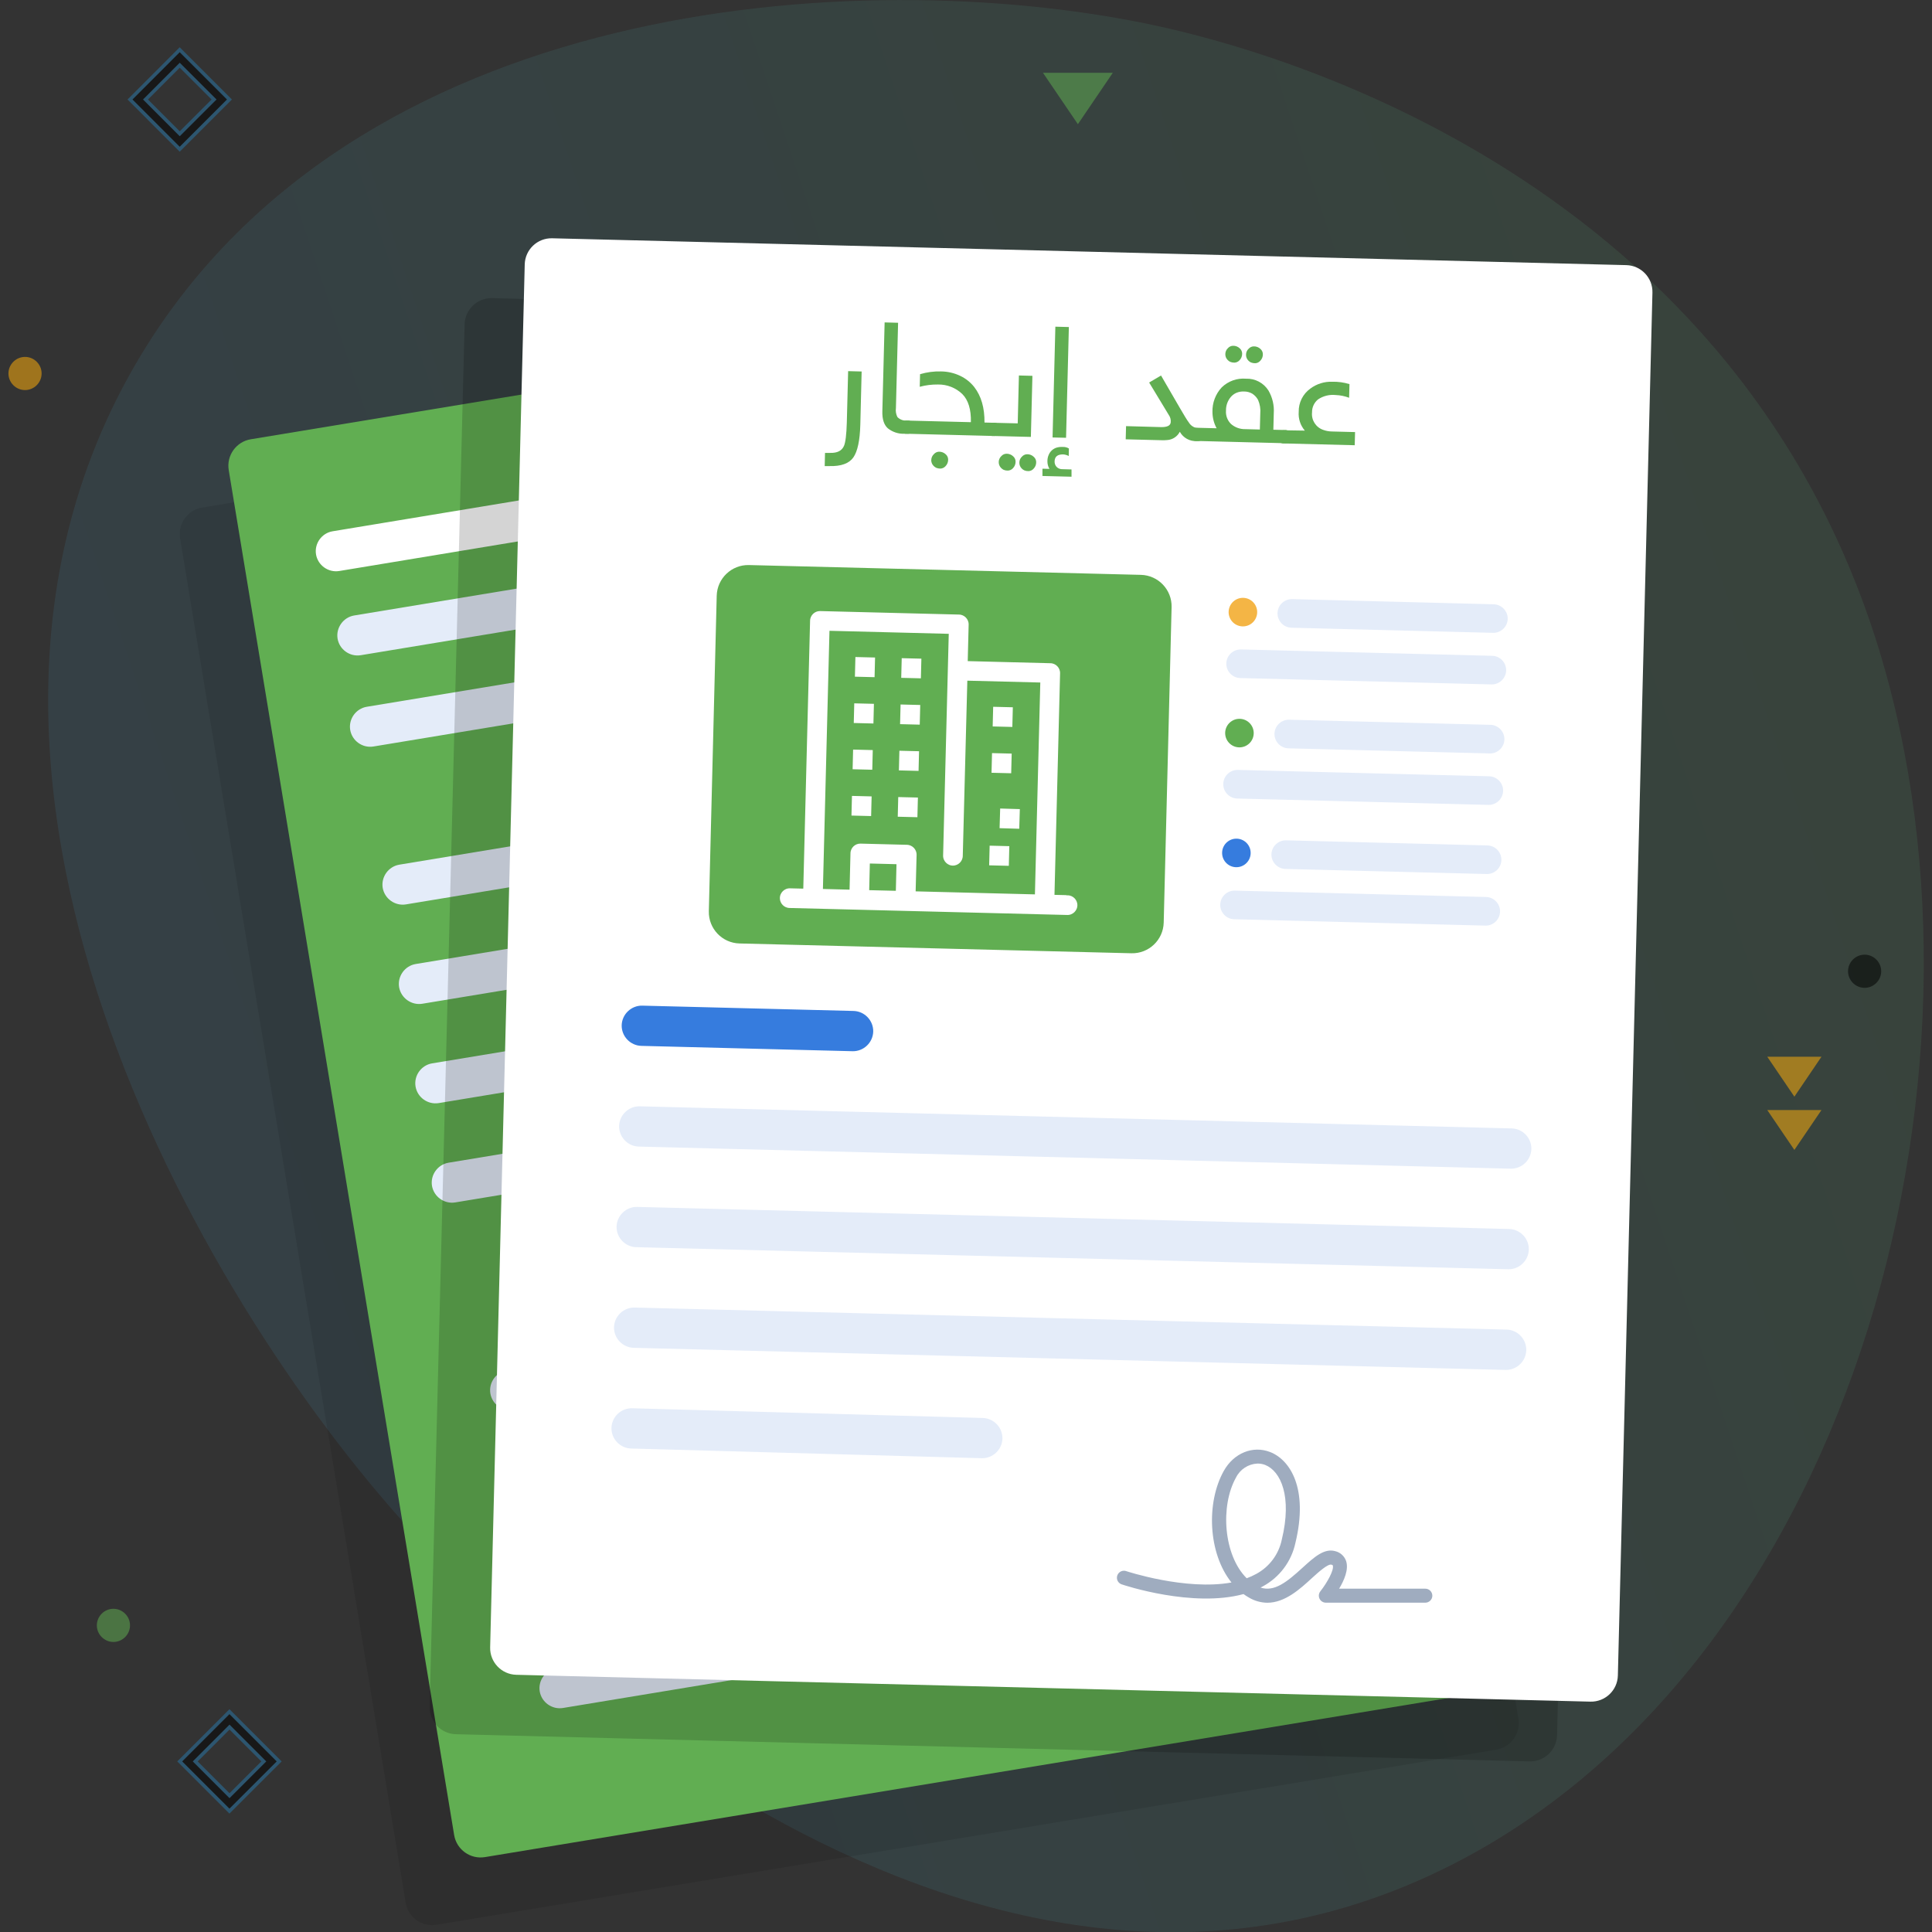 <?xml version="1.0" encoding="UTF-8" standalone="no"?>
<!DOCTYPE svg PUBLIC "-//W3C//DTD SVG 1.1//EN" "http://www.w3.org/Graphics/SVG/1.1/DTD/svg11.dtd">
<svg width="100%" height="100%" viewBox="0 0 512 512" version="1.1" xmlns="http://www.w3.org/2000/svg" xmlns:xlink="http://www.w3.org/1999/xlink" xml:space="preserve" xmlns:serif="http://www.serif.com/" style="fill-rule:evenodd;clip-rule:evenodd;">
    <rect x="0" y="0" width="512" height="512" fill="#333333" stroke="none"/>
    <g transform="matrix(0.927,0,0,0.927,-228.945,-273.37)">
        <g id="g4">
            <g id="Layer_1">
                <g id="g4304">
                    <path id="path7" d="M662,828C778.08,769.1 823.15,596.29 782,473.92C736.31,338.21 598.71,306.61 575.05,301.73C492.71,284.73 347.44,293.52 285.97,398.61C217.65,515.41 303.24,665.01 363.69,731.61C379.53,749.07 520.56,899.81 662,828Z" style="fill:url(#_Linear1);fill-rule:nonzero;"/>
                    <g id="g9" opacity="0.53">
                        <path id="path11" d="M326.79,798.45L312.57,784.23L298.35,798.45L312.57,812.66L326.79,798.45ZM302.79,798.45L312.59,788.64L322.39,798.45L312.59,808.25L302.79,798.45Z" style="fill-rule:nonzero;stroke:rgb(40,118,166);stroke-width:1px;"/>
                        <path id="path13" d="M312.57,323.34L298.35,309.12L284.14,323.34L298.35,337.56L312.57,323.34ZM288.57,323.34L298.36,313.54L308.17,323.34L298.36,333.14L288.57,323.34Z" style="fill-rule:nonzero;stroke:rgb(40,118,166);stroke-width:1px;"/>
                        <path id="path15" d="M784.77,572.56C784.77,575.16 782.63,577.3 780.03,577.3C777.43,577.3 775.29,575.16 775.29,572.56C775.29,569.96 777.43,567.82 780.03,567.82C782.63,567.82 784.77,569.96 784.77,572.56Z" style="fill-rule:nonzero;"/>
                        <path id="path17" d="M258.87,401.67C258.87,404.27 256.73,406.41 254.13,406.41C251.53,406.41 249.39,404.27 249.39,401.67C249.39,399.07 251.53,396.93 254.13,396.93L254.14,396.93C256.735,396.93 258.87,399.065 258.87,401.66L258.87,401.67Z" style="fill:rgb(255,174,10);fill-rule:nonzero;"/>
                        <path id="path19" d="M284.14,759.56C284.14,762.16 282,764.3 279.4,764.3C276.8,764.3 274.66,762.16 274.66,759.56C274.66,756.96 276.8,754.82 279.4,754.82C282,754.82 284.14,756.96 284.14,759.56Z" style="fill:rgb(97,174,82);fill-rule:nonzero;"/>
                        <path id="path21" d="M767.69,612.24L752.2,612.24L759.95,623.64L767.69,612.24Z" style="fill:rgb(255,174,10);fill-rule:nonzero;"/>
                        <path id="path23" d="M767.69,597L752.2,597L759.95,608.41L767.69,597Z" style="fill:rgb(255,174,10);fill-rule:nonzero;"/>
                        <path id="path25" d="M565.1,315.71L545.14,315.71L555.12,330.4L565.1,315.71Z" style="fill:rgb(97,174,82);fill-rule:nonzero;"/>
                    </g>
                    <path id="path27" d="M607.73,389.87L304.77,440C301.087,440.603 298.357,443.818 298.357,447.549C298.357,447.968 298.391,448.387 298.46,448.8L362.94,838.86C363.547,842.539 366.759,845.265 370.488,845.265C370.911,845.265 371.333,845.23 371.75,845.16L674.75,795.08C678.434,794.472 681.163,791.256 681.163,787.522C681.163,787.103 681.129,786.684 681.06,786.27L616.57,396.27C616.007,392.545 612.773,389.763 609.006,389.763C608.578,389.763 608.152,389.799 607.73,389.87Z" style="fill-opacity:0.09;fill-rule:nonzero;"/>
                    <g id="g29" transform="matrix(0.987,-0.163,0.163,0.987,-90.77,90.14)">
                        <path id="path31" d="M664.75,400.15C664.75,395.922 661.318,392.49 657.09,392.49L350.02,392.49C345.792,392.49 342.36,395.922 342.36,400.15L342.36,795.5C342.36,799.728 345.792,803.16 350.02,803.16L657.09,803.16C661.318,803.16 664.75,799.728 664.75,795.5L664.75,400.15Z" style="fill:rgb(97,174,82);"/>
                    </g>
                    <path id="path33" d="M609,512.77L363,553.45C359.888,553.947 356.912,551.816 356.38,548.71C355.878,545.593 358.017,542.612 361.13,542.09L607.13,501.41C610.243,500.907 613.223,503.041 613.75,506.15C613.801,506.459 613.827,506.773 613.827,507.086C613.827,509.895 611.772,512.315 609,512.77Z" style="fill:rgb(228,236,249);fill-rule:nonzero;"/>
                    <path id="path35" d="M599.71,467.63L353.71,508.31C350.593,508.812 347.612,506.673 347.09,503.56C346.582,500.448 348.719,497.467 351.83,496.95L597.83,456.27C600.942,455.773 603.918,457.904 604.45,461.01C604.953,464.123 602.819,467.103 599.71,467.63Z" style="fill:rgb(228,236,249);fill-rule:nonzero;"/>
                    <path id="path37" d="M613.69,541.17L367.69,581.85C364.578,582.347 361.602,580.216 361.07,577.11C360.562,573.996 362.698,571.012 365.81,570.49L611.81,529.81C614.922,529.313 617.898,531.444 618.43,534.55C618.933,537.663 616.799,540.643 613.69,541.17Z" style="fill:rgb(228,236,249);fill-rule:nonzero;"/>
                    <path id="path39" d="M618.38,569.57L372.38,610.25C369.269,610.752 366.292,608.618 365.77,605.51C365.256,602.394 367.395,599.407 370.51,598.89L616.51,558.21C619.623,557.707 622.603,559.841 623.13,562.95C623.181,563.259 623.207,563.573 623.207,563.886C623.207,566.695 621.152,569.115 618.38,569.57Z" style="fill:rgb(228,236,249);fill-rule:nonzero;"/>
                    <path id="path41" d="M594.09,602.77L377.09,638.65C373.978,639.147 371.002,637.016 370.47,633.91C369.962,630.796 372.098,627.812 375.21,627.29L592.21,591.41C595.324,590.902 598.308,593.038 598.83,596.15C599.327,599.262 597.196,602.238 594.09,602.77Z" style="fill:rgb(228,236,249);fill-rule:nonzero;"/>
                    <path id="path43" d="M639.79,657.3L393.77,698C390.658,698.508 387.677,696.371 387.16,693.26C386.652,690.146 388.788,687.162 391.9,686.64L637.9,645.97C641.016,645.456 644.003,647.595 644.52,650.71C645.016,653.812 642.888,656.778 639.79,657.3Z" style="fill:rgb(228,236,249);fill-rule:nonzero;"/>
                    <path id="path45" d="M644.49,685.7L398.49,726.38C395.378,726.877 392.402,724.746 391.87,721.64C391.362,718.526 393.498,715.542 396.61,715.02L642.61,674.34C645.725,673.843 648.703,675.98 649.23,679.09C649.738,682.202 647.601,685.183 644.49,685.7Z" style="fill:rgb(228,236,249);fill-rule:nonzero;"/>
                    <path id="path47" d="M649.18,714.1L403.18,754.78C400.069,755.282 397.092,753.148 396.57,750.04C396.056,746.924 398.195,743.937 401.31,743.42L647.31,702.74C650.427,702.238 653.408,704.377 653.93,707.49C654.438,710.605 652.295,713.588 649.18,714.1Z" style="fill:rgb(228,236,249);fill-rule:nonzero;"/>
                    <path id="path49" d="M624.89,747.3L407.89,783.18C404.778,783.677 401.802,781.546 401.27,778.44C400.762,775.326 402.898,772.342 406.01,771.82L623.01,735.94C626.124,735.432 629.108,737.568 629.63,740.68C630.127,743.792 627.996,746.768 624.89,747.3Z" style="fill:rgb(228,236,249);fill-rule:nonzero;"/>
                    <path id="path51" d="M407.94,447.55L343.94,458.14C340.827,458.643 337.847,456.509 337.32,453.4C336.806,450.284 338.945,447.297 342.06,446.78L406.06,436.19C409.173,435.687 412.153,437.821 412.68,440.93C413.194,444.046 411.055,447.033 407.94,447.55Z" style="fill:white;fill-rule:nonzero;"/>
                    <path id="path53" d="M574.82,445.06L350.1,482.21C346.986,482.718 344.002,480.582 343.48,477.47C342.977,474.357 345.111,471.377 348.22,470.85L572.94,433.7C576.053,433.197 579.033,435.331 579.56,438.44C580.057,441.552 577.926,444.528 574.82,445.06Z" style="fill:rgb(228,236,249);fill-rule:nonzero;"/>
                    <path id="path55" d="M694.65,387.91L387.65,380.13C387.583,380.128 387.515,380.127 387.448,380.127C383.322,380.127 379.901,383.465 379.8,387.59L369.8,782.82C369.694,787.019 373.061,790.562 377.26,790.67L684.26,798.44C688.45,798.546 691.986,795.19 692.1,791L702.1,395.78C702.102,395.706 702.103,395.632 702.103,395.557C702.103,391.435 698.771,388.016 694.65,387.91Z" style="fill-opacity:0.17;fill-rule:nonzero;"/>
                    <g id="g57" transform="matrix(0.025,-1,1,0.025,-33.15,1111.11)">
                        <path id="path59" d="M758.57,419.02C758.57,414.792 755.138,411.36 750.91,411.36L355.56,411.36C351.332,411.36 347.9,414.792 347.9,419.02L347.9,726.09C347.9,730.318 351.332,733.75 355.56,733.75L750.91,733.75C755.138,733.75 758.57,730.318 758.57,726.09L758.57,419.02Z" style="fill:white;"/>
                    </g>
                    <g id="g61" transform="matrix(1,0.025,-0.025,1,13.13,-12.89)">
                        <path id="path63" d="M580.45,466.84C580.45,461.873 576.417,457.84 571.45,457.84L459.41,457.84C454.443,457.84 450.41,461.873 450.41,466.84L450.41,557.02C450.41,561.987 454.443,566.02 459.41,566.02L571.45,566.02C576.417,566.02 580.45,561.987 580.45,557.02L580.45,466.84Z" style="fill:rgb(97,174,82);"/>
                    </g>
                    <g id="g65" transform="matrix(0.867,-0.499,0.499,0.867,-154.15,362.89)">
                        <circle id="circle67" cx="602.03" cy="469.91" r="4.08" style="fill:rgb(244,181,69);"/>
                    </g>
                    <path id="path69" d="M673.75,475.81L616.19,474.35C613.98,474.302 612.189,472.471 612.189,470.261C612.189,470.231 612.189,470.2 612.19,470.17C612.238,467.96 614.069,466.169 616.279,466.169C616.309,466.169 616.34,466.169 616.37,466.17L674,467.65C676.242,467.704 678.044,469.588 678,471.83C677.937,474.034 676.107,475.813 673.902,475.813C673.851,475.813 673.801,475.812 673.75,475.81Z" style="fill:rgb(228,236,249);fill-rule:nonzero;"/>
                    <path id="path71" d="M673.37,490.56L601.55,488.74C599.34,488.692 597.549,486.861 597.549,484.651C597.549,484.621 597.549,484.59 597.55,484.56C597.604,482.318 599.488,480.516 601.73,480.56L673.55,482.38C675.76,482.428 677.551,484.259 677.551,486.469C677.551,486.499 677.551,486.53 677.55,486.56C677.502,488.77 675.671,490.561 673.461,490.561C673.431,490.561 673.4,490.561 673.37,490.56Z" style="fill:rgb(228,236,249);fill-rule:nonzero;"/>
                    <g id="g73" transform="matrix(0.725,-0.689,0.689,0.725,-182.06,552.99)">
                        <circle id="circle75" cx="601.16" cy="504.39" r="4.08" style="fill:rgb(97,174,82);"/>
                    </g>
                    <path id="path77" d="M672.87,510.29L615.32,508.83C613.11,508.782 611.319,506.951 611.319,504.741C611.319,504.711 611.319,504.68 611.32,504.65C611.374,502.408 613.258,500.606 615.5,500.65L673.05,502.11C675.26,502.158 677.051,503.989 677.051,506.199C677.051,506.229 677.051,506.26 677.05,506.29C677.002,508.5 675.171,510.291 672.961,510.291C672.931,510.291 672.9,510.291 672.87,510.29Z" style="fill:rgb(228,236,249);fill-rule:nonzero;"/>
                    <path id="path79" d="M672.5,525L600.68,523.18C598.472,523.137 596.679,521.309 596.679,519.101C596.679,519.067 596.679,519.034 596.68,519C596.723,516.792 598.551,514.999 600.759,514.999C600.793,514.999 600.826,514.999 600.86,515L672.68,516.82C674.89,516.868 676.681,518.699 676.681,520.909C676.681,520.939 676.681,520.97 676.68,521C676.632,523.21 674.801,525.001 672.591,525.001C672.561,525.001 672.53,525.001 672.5,525Z" style="fill:rgb(228,236,249);fill-rule:nonzero;"/>
                    <g id="g81" transform="matrix(0.067,-0.998,0.998,0.067,22.42,1101.71)">
                        <circle id="circle83" cx="600.28" cy="538.87" r="4.08" style="fill:rgb(54,124,222);"/>
                    </g>
                    <path id="path85" d="M672,544.76L614.45,543.31C612.208,543.256 610.406,541.372 610.45,539.13C610.504,536.888 612.388,535.086 614.63,535.13L672.19,536.59C674.4,536.638 676.191,538.469 676.191,540.679C676.191,540.709 676.191,540.74 676.19,540.77C676.137,542.976 674.308,544.761 672.101,544.761C672.067,544.761 672.034,544.761 672,544.76Z" style="fill:rgb(228,236,249);fill-rule:nonzero;"/>
                    <path id="path87" d="M671.63,559.51L599.81,557.69C597.568,557.636 595.766,555.752 595.81,553.51C595.858,551.3 597.689,549.509 599.899,549.509C599.929,549.509 599.96,549.509 599.99,549.51L671.81,551.33C674.052,551.384 675.854,553.268 675.81,555.51C675.762,557.72 673.931,559.511 671.721,559.511C671.691,559.511 671.66,559.511 671.63,559.51Z" style="fill:rgb(228,236,249);fill-rule:nonzero;"/>
                    <path id="path89" d="M490.74,595.42L430.31,593.89C427.162,593.798 424.639,591.149 424.7,588C424.787,584.846 427.445,582.318 430.6,582.39L491,583.91C494.154,583.997 496.682,586.655 496.61,589.81C496.518,592.95 493.881,595.47 490.74,595.42Z" style="fill:rgb(54,124,222);fill-rule:nonzero;"/>
                    <path id="path91" d="M678.86,629L429.58,622.68C426.426,622.593 423.898,619.935 423.97,616.78C424.057,613.626 426.715,611.098 429.87,611.17L679.15,617.49C682.304,617.577 684.832,620.235 684.76,623.39C684.668,626.542 682.013,629.067 678.86,629Z" style="fill:rgb(228,236,249);fill-rule:nonzero;"/>
                    <path id="path93" d="M678.13,657.75L428.85,651.44C425.696,651.353 423.168,648.695 423.24,645.54C423.327,642.386 425.985,639.858 429.14,639.93L678.42,646.24C681.574,646.327 684.102,648.985 684.03,652.14C683.943,655.294 681.285,657.822 678.13,657.75Z" style="fill:rgb(228,236,249);fill-rule:nonzero;"/>
                    <path id="path95" d="M677.4,686.53L428.12,680.21C424.966,680.123 422.438,677.465 422.51,674.31C422.602,671.158 425.257,668.633 428.41,668.7L677.69,675C680.844,675.087 683.372,677.745 683.3,680.9C683.219,684.06 680.56,686.597 677.4,686.53Z" style="fill:rgb(228,236,249);fill-rule:nonzero;"/>
                    <path id="path97" d="M527.65,711.77L427.39,709C424.238,708.908 421.713,706.253 421.78,703.1C421.867,699.946 424.525,697.418 427.68,697.49L527.94,700.27C531.092,700.362 533.617,703.017 533.55,706.17C533.458,709.32 530.801,711.842 527.65,711.77Z" style="fill:rgb(228,236,249);fill-rule:nonzero;"/>
                    <path id="path99" d="M609.28,753.09C607.427,753.068 605.612,752.558 604.02,751.61C603.486,751.305 602.968,750.971 602.47,750.61C587.97,754.56 568.47,748.13 567.57,747.81C566.794,747.517 566.277,746.769 566.277,745.939C566.277,744.842 567.18,743.939 568.277,743.939C568.467,743.939 568.657,743.966 568.84,744.02C569.04,744.09 585.95,749.67 599.03,747.3C592.33,738.94 591.76,724.46 596.83,715.4C599.69,710.29 605.14,708.07 610.09,710.01C615.77,712.23 621.09,720.38 617.3,736.01C616.162,741.299 612.761,745.831 608,748.4L607.34,748.75C611.26,750.05 614.85,747.19 619.34,743.08C622.64,740.08 625.49,737.48 628.64,738.33C630.113,738.664 631.311,739.741 631.8,741.17C632.59,743.56 631.25,746.67 629.8,749.07L654.45,749.07C655.547,749.07 656.45,749.973 656.45,751.07C656.45,752.167 655.547,753.07 654.45,753.07L625.999,753.07C624.902,753.07 623.999,752.167 623.999,751.07C623.999,750.62 624.151,750.183 624.43,749.83C626.43,747.3 628.43,743.63 627.99,742.42C627.99,742.42 627.99,742.29 627.59,742.2C626.59,741.93 623.94,744.3 622.03,746.04C618.67,749.13 614.34,753.09 609.28,753.09ZM606.44,713.3C603.827,713.419 601.478,714.955 600.32,717.3C595.76,725.43 596.75,739.52 603.38,746.09C604.312,745.747 605.218,745.336 606.09,744.86C609.86,742.836 612.543,739.24 613.41,735.05C616.41,722.74 613.14,715.45 608.63,713.68C607.93,713.418 607.187,713.289 606.44,713.3Z" style="fill:rgb(159,172,191);fill-rule:nonzero;"/>
                    <g id="g101" transform="matrix(0.025,-1,1,0.025,-4.02,967.73)">
                        <rect id="rect103" x="490.96" y="482.61" width="6.62" height="6.62" style="fill:white;stroke:rgb(97,174,82);stroke-width:1px;"/>
                    </g>
                    <g id="g105" transform="matrix(0.025,-1,1,0.025,-17.58,980.3)">
                        <rect id="rect107" x="490.62" y="495.85" width="6.62" height="6.62" style="fill:white;stroke:rgb(97,174,82);stroke-width:1px;"/>
                    </g>
                    <g id="g109" transform="matrix(0.025,-1,1,0.025,-31.14,992.86)">
                        <rect id="rect111" x="490.29" y="509.09" width="6.62" height="6.62" style="fill:white;stroke:rgb(97,174,82);stroke-width:1px;"/>
                    </g>
                    <g id="g113" transform="matrix(0.025,-1,1,0.025,-44.7,1005.43)">
                        <rect id="rect115" x="489.95" y="522.33" width="6.62" height="6.62" style="fill:white;stroke:rgb(97,174,82);stroke-width:1px;"/>
                    </g>
                    <g id="g117" transform="matrix(0.025,-1,1,0.025,8.55,981.29)">
                        <rect id="rect119" x="504.2" y="482.95" width="6.62" height="6.62" style="fill:white;stroke:rgb(97,174,82);stroke-width:1px;"/>
                    </g>
                    <g id="g121" transform="matrix(0.025,-1,1,0.025,6.57,1033.55)">
                        <rect id="rect123" x="530" y="510.1" width="6.62" height="6.62" style="fill:white;stroke:rgb(97,174,82);stroke-width:1px;"/>
                    </g>
                    <g id="g125" transform="matrix(0.025,-1,1,0.025,20.13,1020.98)">
                        <rect id="rect127" x="530.34" y="496.86" width="6.62" height="6.62" style="fill:white;stroke:rgb(97,174,82);stroke-width:1px;"/>
                    </g>
                    <g id="g129" transform="matrix(0.025,-1,1,0.025,-5.01,993.86)">
                        <rect id="rect131" x="503.86" y="496.19" width="6.62" height="6.62" style="fill:white;stroke:rgb(97,174,82);stroke-width:1px;"/>
                    </g>
                    <g id="g133" transform="matrix(0.03,-1,1,0.03,-7,1046.11)">
                        <rect id="rect135" x="529.67" y="523.33" width="6.62" height="6.62" style="fill:white;stroke:rgb(97,174,82);stroke-width:1px;"/>
                    </g>
                    <g id="g137" transform="matrix(0.025,-1,1,0.025,-18.57,1006.42)">
                        <rect id="rect139" x="503.53" y="509.42" width="6.62" height="6.62" style="fill:white;stroke:rgb(97,174,82);stroke-width:1px;"/>
                    </g>
                    <g id="g141" transform="matrix(0.025,-1,1,0.025,-20.56,1058.68)">
                        <rect id="rect143" x="529.33" y="536.57" width="6.62" height="6.62" style="fill:white;stroke:rgb(97,174,82);stroke-width:1px;"/>
                    </g>
                    <g id="g145" transform="matrix(0.025,-1,1,0.025,-32.13,1018.99)">
                        <rect id="rect147" x="503.19" y="522.66" width="6.62" height="6.62" style="fill:white;stroke:rgb(97,174,82);stroke-width:1px;"/>
                    </g>
                    <path id="path149" d="M552.25,550.31L548.94,550.23L550.53,487.35C550.558,485.547 549.103,484.038 547.3,484L524.14,483.41L524.39,473.48C524.391,473.45 524.391,473.42 524.391,473.389C524.391,471.605 522.944,470.127 521.16,470.09L481.45,469.09C481.423,469.089 481.396,469.089 481.369,469.089C479.583,469.089 478.103,470.535 478.06,472.32L476.13,548.43L472.82,548.35C472.792,548.349 472.763,548.349 472.735,548.349C470.919,548.349 469.424,549.844 469.424,551.66C469.424,553.444 470.866,554.924 472.65,554.97L552.08,556.97C552.108,556.971 552.137,556.971 552.165,556.971C553.981,556.971 555.476,555.476 555.476,553.66C555.476,551.876 554.034,550.396 552.25,550.35L552.25,550.31ZM484.59,475.74L517.69,476.58L516.09,539.46C516.089,539.488 516.089,539.517 516.089,539.545C516.089,541.361 517.584,542.856 519.4,542.856C521.184,542.856 522.664,541.414 522.71,539.63L524,490L543.86,490.5L542.35,550.07L509.25,549.23L509.51,539.3C509.549,537.486 508.094,535.959 506.28,535.91L493,535.57C492.97,535.569 492.939,535.569 492.909,535.569C491.128,535.569 489.652,537.01 489.61,538.79L489.36,548.72L482.74,548.55L484.59,475.74ZM502.59,549.05L495.97,548.89L496.13,542.27L502.75,542.44L502.59,549.05Z" style="fill:white;fill-rule:nonzero;stroke:rgb(97,174,82);stroke-width:1px;"/>
                    <path id="path151" d="M489.44,401L493.3,401.1L492.92,416.32C492.8,420.827 492.133,423.947 490.92,425.68C489.7,427.4 487.43,428.23 484.09,428.14L482.74,428.14L482.83,424.37L484.34,424.37C486.34,424.423 487.643,423.757 488.25,422.37C488.69,421.35 488.96,419.133 489.06,415.72L489.44,401Z" style="fill:rgb(97,174,82);fill-rule:nonzero;"/>
                    <path id="path153" d="M506.34,415.13C506.398,415.124 506.456,415.12 506.515,415.12C507.392,415.12 508.115,415.843 508.115,416.72C508.115,416.814 508.106,416.908 508.09,417C508.134,417.549 507.97,418.096 507.63,418.53C507.223,418.826 506.72,418.958 506.22,418.9L505.56,418.9C503.831,418.977 502.131,418.422 500.78,417.34C499.68,416.347 499.16,414.723 499.22,412.47L499.87,387.07L503.72,387.17L503.1,411.57C502.976,412.447 503.126,413.342 503.53,414.13C504.241,414.853 505.24,415.22 506.25,415.13L506.34,415.13Z" style="fill:rgb(97,174,82);fill-rule:nonzero;"/>
                    <path id="path155" d="M531,415.76C531.067,415.752 531.134,415.747 531.202,415.747C532.085,415.747 532.812,416.474 532.812,417.357C532.812,417.445 532.804,417.533 532.79,417.62C532.842,418.17 532.677,418.72 532.33,419.15C531.925,419.45 531.421,419.586 530.92,419.53L506.2,418.9C506.136,418.908 506.071,418.912 506.007,418.912C505.129,418.912 504.407,418.189 504.407,417.312C504.407,417.221 504.415,417.13 504.43,417.04C504.367,416.487 504.537,415.932 504.9,415.51C505.303,415.213 505.802,415.077 506.3,415.13L524.53,415.59C524.617,411.95 523.793,409.263 522.06,407.53C520.197,405.75 517.706,404.776 515.13,404.82C513.368,404.795 511.612,405.014 509.91,405.47L510,401.87C511.945,401.29 513.971,401.023 516,401.08C517.901,401.097 519.775,401.53 521.49,402.35C523.051,403.091 524.42,404.183 525.49,405.54C527.49,408.12 528.467,411.503 528.42,415.69L531,415.76ZM513.21,426.38C513.222,425.743 513.497,425.138 513.97,424.71C514.337,424.291 514.863,424.045 515.42,424.03C516.142,424.015 516.841,424.288 517.36,424.79C517.777,425.161 518.021,425.691 518.03,426.25C518.051,426.97 517.776,427.668 517.27,428.18C516.892,428.596 516.362,428.841 515.8,428.86C515.4,428.86 515.003,428.785 514.63,428.64C514.352,428.502 514.099,428.319 513.88,428.1C513.426,427.644 513.177,427.023 513.19,426.38L513.21,426.38Z" style="fill:rgb(97,174,82);fill-rule:nonzero;"/>
                    <path id="path157" d="M530.88,419.53C530.819,419.537 530.758,419.54 530.697,419.54C529.814,419.54 529.087,418.814 529.087,417.93C529.087,417.84 529.095,417.749 529.11,417.66C529.064,417.109 529.232,416.56 529.58,416.13C529.984,415.836 530.484,415.704 530.98,415.76L537.92,415.93L538.26,402.24L542.12,402.34L541.68,419.8L530.88,419.53ZM532.49,426.96C532.502,426.322 532.773,425.715 533.24,425.28C533.611,424.863 534.141,424.619 534.7,424.61C535.422,424.591 536.123,424.866 536.64,425.37C537.057,425.741 537.301,426.271 537.31,426.83C537.331,427.55 537.056,428.248 536.55,428.76C536.172,429.174 535.641,429.416 535.08,429.43C534.68,429.439 534.282,429.367 533.91,429.22C533.628,429.084 533.374,428.898 533.16,428.67C532.722,428.226 532.481,427.624 532.49,427L532.49,426.96ZM538.39,427.11C538.392,426.47 538.664,425.859 539.14,425.43C539.511,425.013 540.041,424.769 540.6,424.76C541.32,424.737 542.019,425.012 542.53,425.52C542.947,425.891 543.191,426.421 543.2,426.98C543.225,427.701 542.95,428.4 542.44,428.91C542.066,429.33 541.532,429.573 540.97,429.58C540.569,429.589 540.17,429.514 539.8,429.36C539.518,429.229 539.264,429.046 539.05,428.82C538.601,428.368 538.361,427.747 538.39,427.11Z" style="fill:rgb(97,174,82);fill-rule:nonzero;"/>
                    <path id="path159" d="M550.86,424.8C549.3,424.8 548.5,425.43 548.46,426.8C548.439,427.363 548.632,427.913 549,428.34C549.457,428.816 550.101,429.068 550.76,429.03L553.3,429.1L553.3,431.18L544.99,430.97L544.99,428.89L546.99,428.94C546.597,428.278 546.396,427.52 546.41,426.75C546.4,426.11 546.53,425.475 546.79,424.89C546.998,424.411 547.304,423.982 547.69,423.63C548.056,423.301 548.484,423.049 548.95,422.89C549.555,422.705 550.189,422.63 550.82,422.67C551.427,422.645 552.029,422.798 552.55,423.11L552.5,425.26C551.994,424.986 551.434,424.829 550.86,424.8ZM552.54,388.39L551.74,420.05L547.88,419.96L548.68,388.29L552.54,388.39Z" style="fill:rgb(97,174,82);fill-rule:nonzero;"/>
                    <path id="path161" d="M591,419.1C591.049,419.65 590.884,420.198 590.54,420.63C590.133,420.926 589.63,421.058 589.13,421C587.13,421.126 585.229,420.084 584.26,418.33C583.559,419.699 582.185,420.601 580.65,420.7C580.155,420.747 579.657,420.764 579.16,420.75L568.79,420.49L568.89,416.72L579,417C580.6,417 581.48,416.62 581.65,415.73C581.756,414.943 581.555,414.144 581.09,413.5L575.49,404.25L578.89,402.25L584.18,411.37C585.48,413.623 586.36,415.05 586.82,415.65C587.336,416.524 588.217,417.122 589.22,417.28C589.278,417.274 589.336,417.271 589.394,417.271C590.282,417.271 591.014,418.002 591.014,418.891C591.014,418.961 591.009,419.031 591,419.1Z" style="fill:rgb(97,174,82);fill-rule:nonzero;"/>
                    <path id="path163" d="M593.59,412.64C593.525,410.051 594.477,407.537 596.24,405.64C598.082,403.851 600.611,402.945 603.17,403.16C605.76,403.056 608.217,404.348 609.6,406.54C610.746,408.512 611.276,410.784 611.12,413.06L611,417.75L614.24,417.83C614.304,417.822 614.369,417.818 614.433,417.818C615.311,417.818 616.033,418.541 616.033,419.418C616.033,419.509 616.025,419.6 616.01,419.69C616.056,420.241 615.888,420.79 615.54,421.22C615.137,421.517 614.638,421.653 614.14,421.6L589.14,420.96C589.076,420.968 589.011,420.972 588.947,420.972C588.069,420.972 587.347,420.249 587.347,419.372C587.347,419.281 587.355,419.19 587.37,419.1C587.322,418.548 587.491,417.999 587.84,417.57C588.243,417.273 588.742,417.137 589.24,417.19L594.78,417.33C594.001,415.889 593.592,414.278 593.59,412.64ZM597.27,396.1C597.28,395.461 597.551,394.854 598.02,394.42C598.391,394.003 598.921,393.759 599.48,393.75C600.198,393.727 600.896,393.998 601.41,394.5C601.827,394.871 602.071,395.401 602.08,395.96C602.103,396.678 601.832,397.376 601.33,397.89C600.953,398.307 600.422,398.552 599.86,398.57C599.46,398.571 599.063,398.497 598.69,398.35C598.405,398.224 598.15,398.04 597.94,397.81C597.487,397.359 597.244,396.738 597.27,396.1ZM597.46,412.27C597.344,413.705 597.876,415.118 598.91,416.12C600.035,417.093 601.483,417.614 602.97,417.58L607.14,417.69L607.26,413.15C607.383,411.811 607.166,410.463 606.63,409.23C606.236,408.498 605.661,407.878 604.96,407.43C604.26,407.029 603.467,406.819 602.66,406.82C601.897,406.775 601.135,406.905 600.43,407.2C599.842,407.458 599.316,407.84 598.89,408.32C597.942,409.414 597.432,410.822 597.46,412.27ZM603.19,396.27C603.192,395.63 603.464,395.019 603.94,394.59C604.311,394.173 604.841,393.929 605.4,393.92C606.118,393.898 606.815,394.169 607.33,394.67C607.747,395.041 607.991,395.571 608,396.13C608.025,396.851 607.75,397.55 607.24,398.06C606.868,398.484 606.334,398.731 605.77,398.74C605.37,398.74 604.973,398.665 604.6,398.52C604.318,398.389 604.064,398.206 603.85,397.98C603.399,397.521 603.159,396.893 603.19,396.25L603.19,396.27Z" style="fill:rgb(97,174,82);fill-rule:nonzero;"/>
                    <path id="path165" d="M622.06,412.79C621.825,414.99 623.156,417.076 625.25,417.79C626.067,418.09 626.93,418.245 627.8,418.25L634.36,418.42L634.26,422.18L614.1,421.67C614.036,421.678 613.973,421.681 613.909,421.681C613.025,421.681 612.299,420.955 612.299,420.071C612.299,419.984 612.306,419.896 612.32,419.81C612.271,419.257 612.444,418.706 612.8,418.28C613.204,417.986 613.704,417.854 614.2,417.91L620,418C618.73,416.516 618.1,414.587 618.25,412.64C618.196,410.01 619.443,407.515 621.58,405.98C623.384,404.638 625.593,403.95 627.84,404.03C629.506,403.993 631.167,404.222 632.76,404.71L632.66,408.61C631.425,408.14 630.121,407.877 628.8,407.83C627.041,407.641 625.27,408.076 623.8,409.06C622.672,409.964 622.028,411.345 622.06,412.79Z" style="fill:rgb(97,174,82);fill-rule:nonzero;"/>
                </g>
            </g>
        </g>
    </g>
    <defs>
        <linearGradient id="_Linear1" x1="0" y1="0" x2="1" y2="0" gradientUnits="userSpaceOnUse" gradientTransform="matrix(-1110.38,400.67,-400.67,-1110.38,1033.23,388.93)"><stop offset="0" style="stop-color:rgb(97,174,82);stop-opacity:0.15"/><stop offset="1" style="stop-color:rgb(47,119,221);stop-opacity:0.15"/></linearGradient>
    </defs>
</svg>
